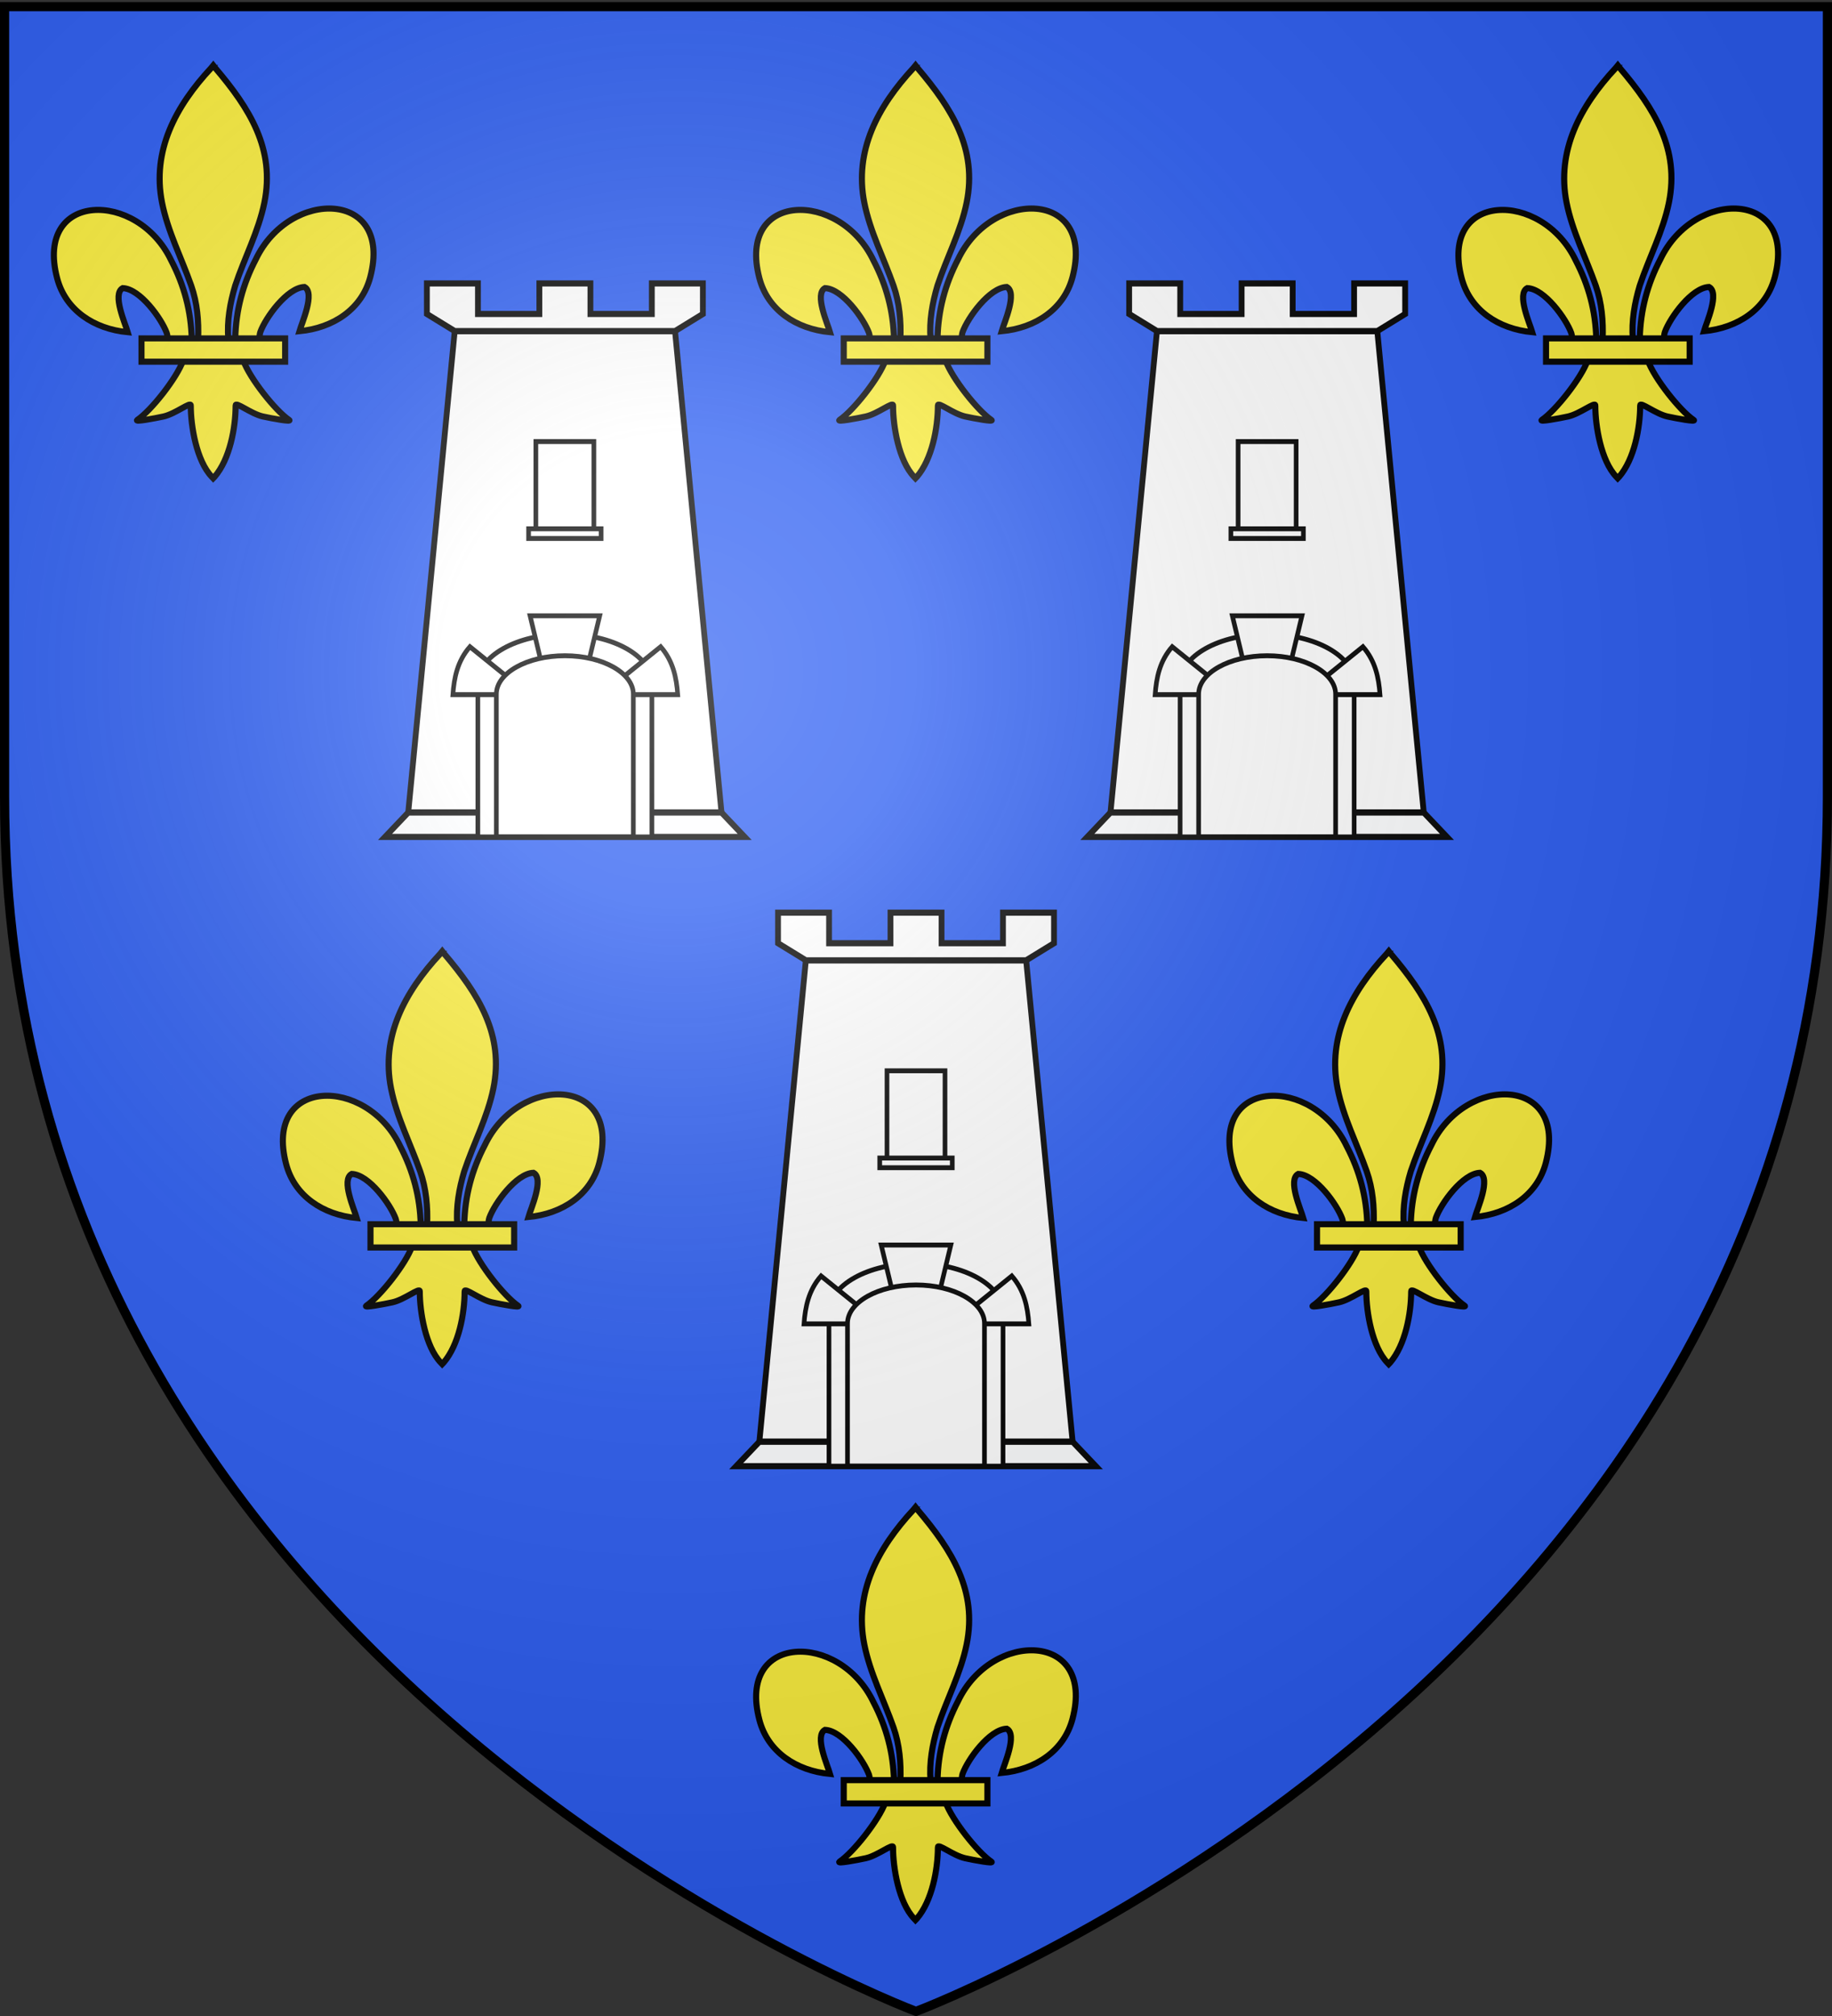 <svg xmlns="http://www.w3.org/2000/svg" xmlns:xlink="http://www.w3.org/1999/xlink" width="600" height="660" version="1.0"><rect width="100%" height="100%" fill="#333333" stroke="none"/><defs><radialGradient xlink:href="#a" id="d" cx="221.445" cy="226.331" r="300" fx="221.445" fy="226.331" gradientTransform="matrix(1.353 0 0 1.349 -77.63 -85.747)" gradientUnits="userSpaceOnUse"/><linearGradient id="a"><stop offset="0" style="stop-color:white;stop-opacity:.314"/><stop offset=".19" style="stop-color:white;stop-opacity:.251"/><stop offset=".6" style="stop-color:#6b6b6b;stop-opacity:.125"/><stop offset="1" style="stop-color:black;stop-opacity:.125"/></linearGradient></defs><g style="display:inline"><path d="M300 658.5s298.5-112.32 298.5-397.772V2.176H1.5v258.552C1.5 546.18 300 658.5 300 658.5z" style="fill:#2b5df2;fill-opacity:1;fill-rule:evenodd;stroke:none;stroke-width:1px;stroke-linecap:butt;stroke-linejoin:miter;stroke-opacity:1"/></g><g id="b"><path d="M666.768 274.81h75.956l16.022 157.6h-108l16.022-157.6z" style="fill:#fff;fill-opacity:1;stroke:#000;stroke-width:2;stroke-miterlimit:4;stroke-dasharray:none;stroke-opacity:1" transform="matrix(.95 0 0 1 -484.509 -166.41)"/><path d="M650.746 432.41h108l8 8h-124l8-8z" style="opacity:.99;fill:#fff;fill-opacity:1;stroke:#000;stroke-width:2;stroke-miterlimit:4;stroke-dasharray:none;stroke-opacity:1" transform="matrix(.95 0 0 1 -484.509 -166.41)"/><path d="M657.179 259.2v10l9.6 5.6h75.95l9.6-5.6v-10h-17.6v10h-21.175v-10h-17.6v10h-21.175v-10h-17.6z" style="fill:#fff;fill-opacity:1;stroke:#000;stroke-width:2;stroke-miterlimit:4;stroke-dasharray:none;stroke-opacity:1" transform="matrix(.95 0 0 1 -484.509 -166.41)"/><path d="M694.746 310.969h20v28.561h-20zM692.246 339.53h25v3.168h-25zM704.746 374.035c-16.56 0-30 7.168-30 16v50.375h60v-50.375c0-8.832-13.44-16-30-16z" style="fill:#fff;fill-opacity:1;stroke:#000;stroke-width:1.6;stroke-miterlimit:4;stroke-dasharray:none;stroke-opacity:1" transform="matrix(.95 0 0 1 -484.509 -166.41)"/><path d="M682.952 393.816h-16.817c.433-5.563 1.565-10.972 5.878-15.673l14.04 10.775-3.101 4.898zM692.754 368.01l4.25 16.825h15.5l4.25-16.825h-24zM726.837 393.816h16.817c-.433-5.563-1.565-10.972-5.878-15.673l-14.04 10.775 3.101 4.898z" style="fill:#fff;fill-opacity:1;stroke:#000;stroke-width:1.6;stroke-miterlimit:4;stroke-dasharray:none;stroke-opacity:1" transform="matrix(.95 0 0 1 -484.509 -166.41)"/><path d="M704.754 381.085c-13.036 0-23.625 5.648-23.625 12.6v46.675h47.225v-46.675c0-6.952-10.564-12.6-23.6-12.6z" style="fill:#fff;fill-opacity:1;stroke:#000;stroke-width:1.6;stroke-miterlimit:4;stroke-dasharray:none;stroke-opacity:1" transform="matrix(.95 0 0 1 -484.509 -166.41)"/></g><use xlink:href="#b" width="600" height="660" transform="translate(115 206)"/><use xlink:href="#b" width="600" height="660" transform="translate(230)"/><g id="c"><path d="M533.21 167.033c.212-9.197 2.487-17.744 6.723-25.845 11.09-23.332 44.965-22.775 37.498 5.762-2.752 10.515-12.099 16.695-23.204 17.755.802-2.77 5.21-12.566 1.652-14.482-5.691.215-12.758 10.05-14.457 14.74-.245.673-.177 1.451-.45 2.114" style="fill:#fcef3c;fill-opacity:1;fill-rule:evenodd;stroke:#000;stroke-width:2;stroke-linecap:butt;stroke-linejoin:miter;stroke-miterlimit:4;stroke-dasharray:none;stroke-opacity:1;display:inline" transform="translate(-456.157 -56.273)"/><g style="fill:#fcef3c;fill-opacity:1;stroke:#000;stroke-width:13.474;stroke-miterlimit:4;stroke-dasharray:none;stroke-opacity:1"><path d="M350.523 657.372c-1.425-61.956-16.751-119.54-45.29-174.108-74.714-157.186-302.92-153.432-252.615 38.81 18.537 70.84 81.509 112.475 156.319 119.616-5.4-18.665-35.1-84.652-11.124-97.562 38.338 1.449 85.944 67.705 97.392 99.301 1.653 4.536 1.19 9.778 3.036 14.24" style="fill:#fcef3c;fill-opacity:1;fill-rule:evenodd;stroke:#000;stroke-width:13.474;stroke-linecap:butt;stroke-linejoin:miter;stroke-miterlimit:4;stroke-dasharray:none;stroke-opacity:1" transform="matrix(.148 0 0 .148 10.916 13.79)"/><path d="M393.626 57.12c-78.714 84.85-131.565 182.962-108.781 298.031 12.57 63.484 43.041 122.28 64.53 183.438 13.437 38.37 16.873 78.452 15.282 118.781h66.781c-3.196-40.626 3.807-79.998 15.282-118.781 20.474-61.538 51.625-119.906 64.53-183.438 24.129-118.779-32.506-208.36-108.437-297.656l-4.64-5.918-4.547 5.543z" style="fill:#fcef3c;fill-opacity:1;fill-rule:nonzero;stroke:#000;stroke-width:13.474;stroke-linecap:butt;stroke-linejoin:miter;stroke-miterlimit:4;stroke-dasharray:none;stroke-opacity:1" transform="matrix(.148 0 0 .148 10.916 13.79)"/><path d="M331.345 704.401c-13.962 39.13-70.889 110.792-101.125 131.22-7.843 5.297 37.486-3.052 57.78-7.5 26.62-5.835 61.218-34.198 60.407-24.188-.075 45.838 12.811 122.324 46.406 157.468l3.182 3.388 3.287-3.388c33.578-39.17 46.238-108.042 46.406-157.468-.81-10.01 33.788 18.353 60.407 24.187 20.295 4.449 65.623 12.798 57.78 7.5-30.236-20.427-87.131-92.089-101.093-131.219H331.345z" style="fill:#fcef3c;fill-opacity:1;fill-rule:evenodd;stroke:#000;stroke-width:13.474;stroke-linecap:butt;stroke-linejoin:miter;stroke-miterlimit:4;stroke-dasharray:none;stroke-opacity:1" transform="matrix(.148 0 0 .148 10.916 13.79)"/><path d="M239.352 655.379H557.24v51.503H239.352z" style="fill:#fcef3c;fill-opacity:1;stroke:#000;stroke-width:13.474;stroke-miterlimit:4;stroke-dasharray:none;stroke-opacity:1" transform="matrix(.148 0 0 .148 10.916 13.79)"/></g></g><use xlink:href="#c" width="600" height="660" transform="translate(75 290)"/><use xlink:href="#c" width="600" height="660" transform="translate(230)"/><use xlink:href="#c" width="600" height="660" transform="translate(230 472)"/><use xlink:href="#c" width="600" height="660" transform="translate(460)"/><use xlink:href="#c" width="600" height="660" transform="translate(385 290)"/><path d="M300 658.5s298.5-112.32 298.5-397.772V2.176H1.5v258.552C1.5 546.18 300 658.5 300 658.5z" style="opacity:1;fill:url(#d);fill-opacity:1;fill-rule:evenodd;stroke:none;stroke-width:1px;stroke-linecap:butt;stroke-linejoin:miter;stroke-opacity:1"/><path d="M300 658.5S1.5 546.18 1.5 260.728V2.176h597v258.552C598.5 546.18 300 658.5 300 658.5z" style="opacity:1;fill:none;fill-opacity:1;fill-rule:evenodd;stroke:#000;stroke-width:3;stroke-linecap:butt;stroke-linejoin:miter;stroke-miterlimit:4;stroke-dasharray:none;stroke-opacity:1"/></svg>